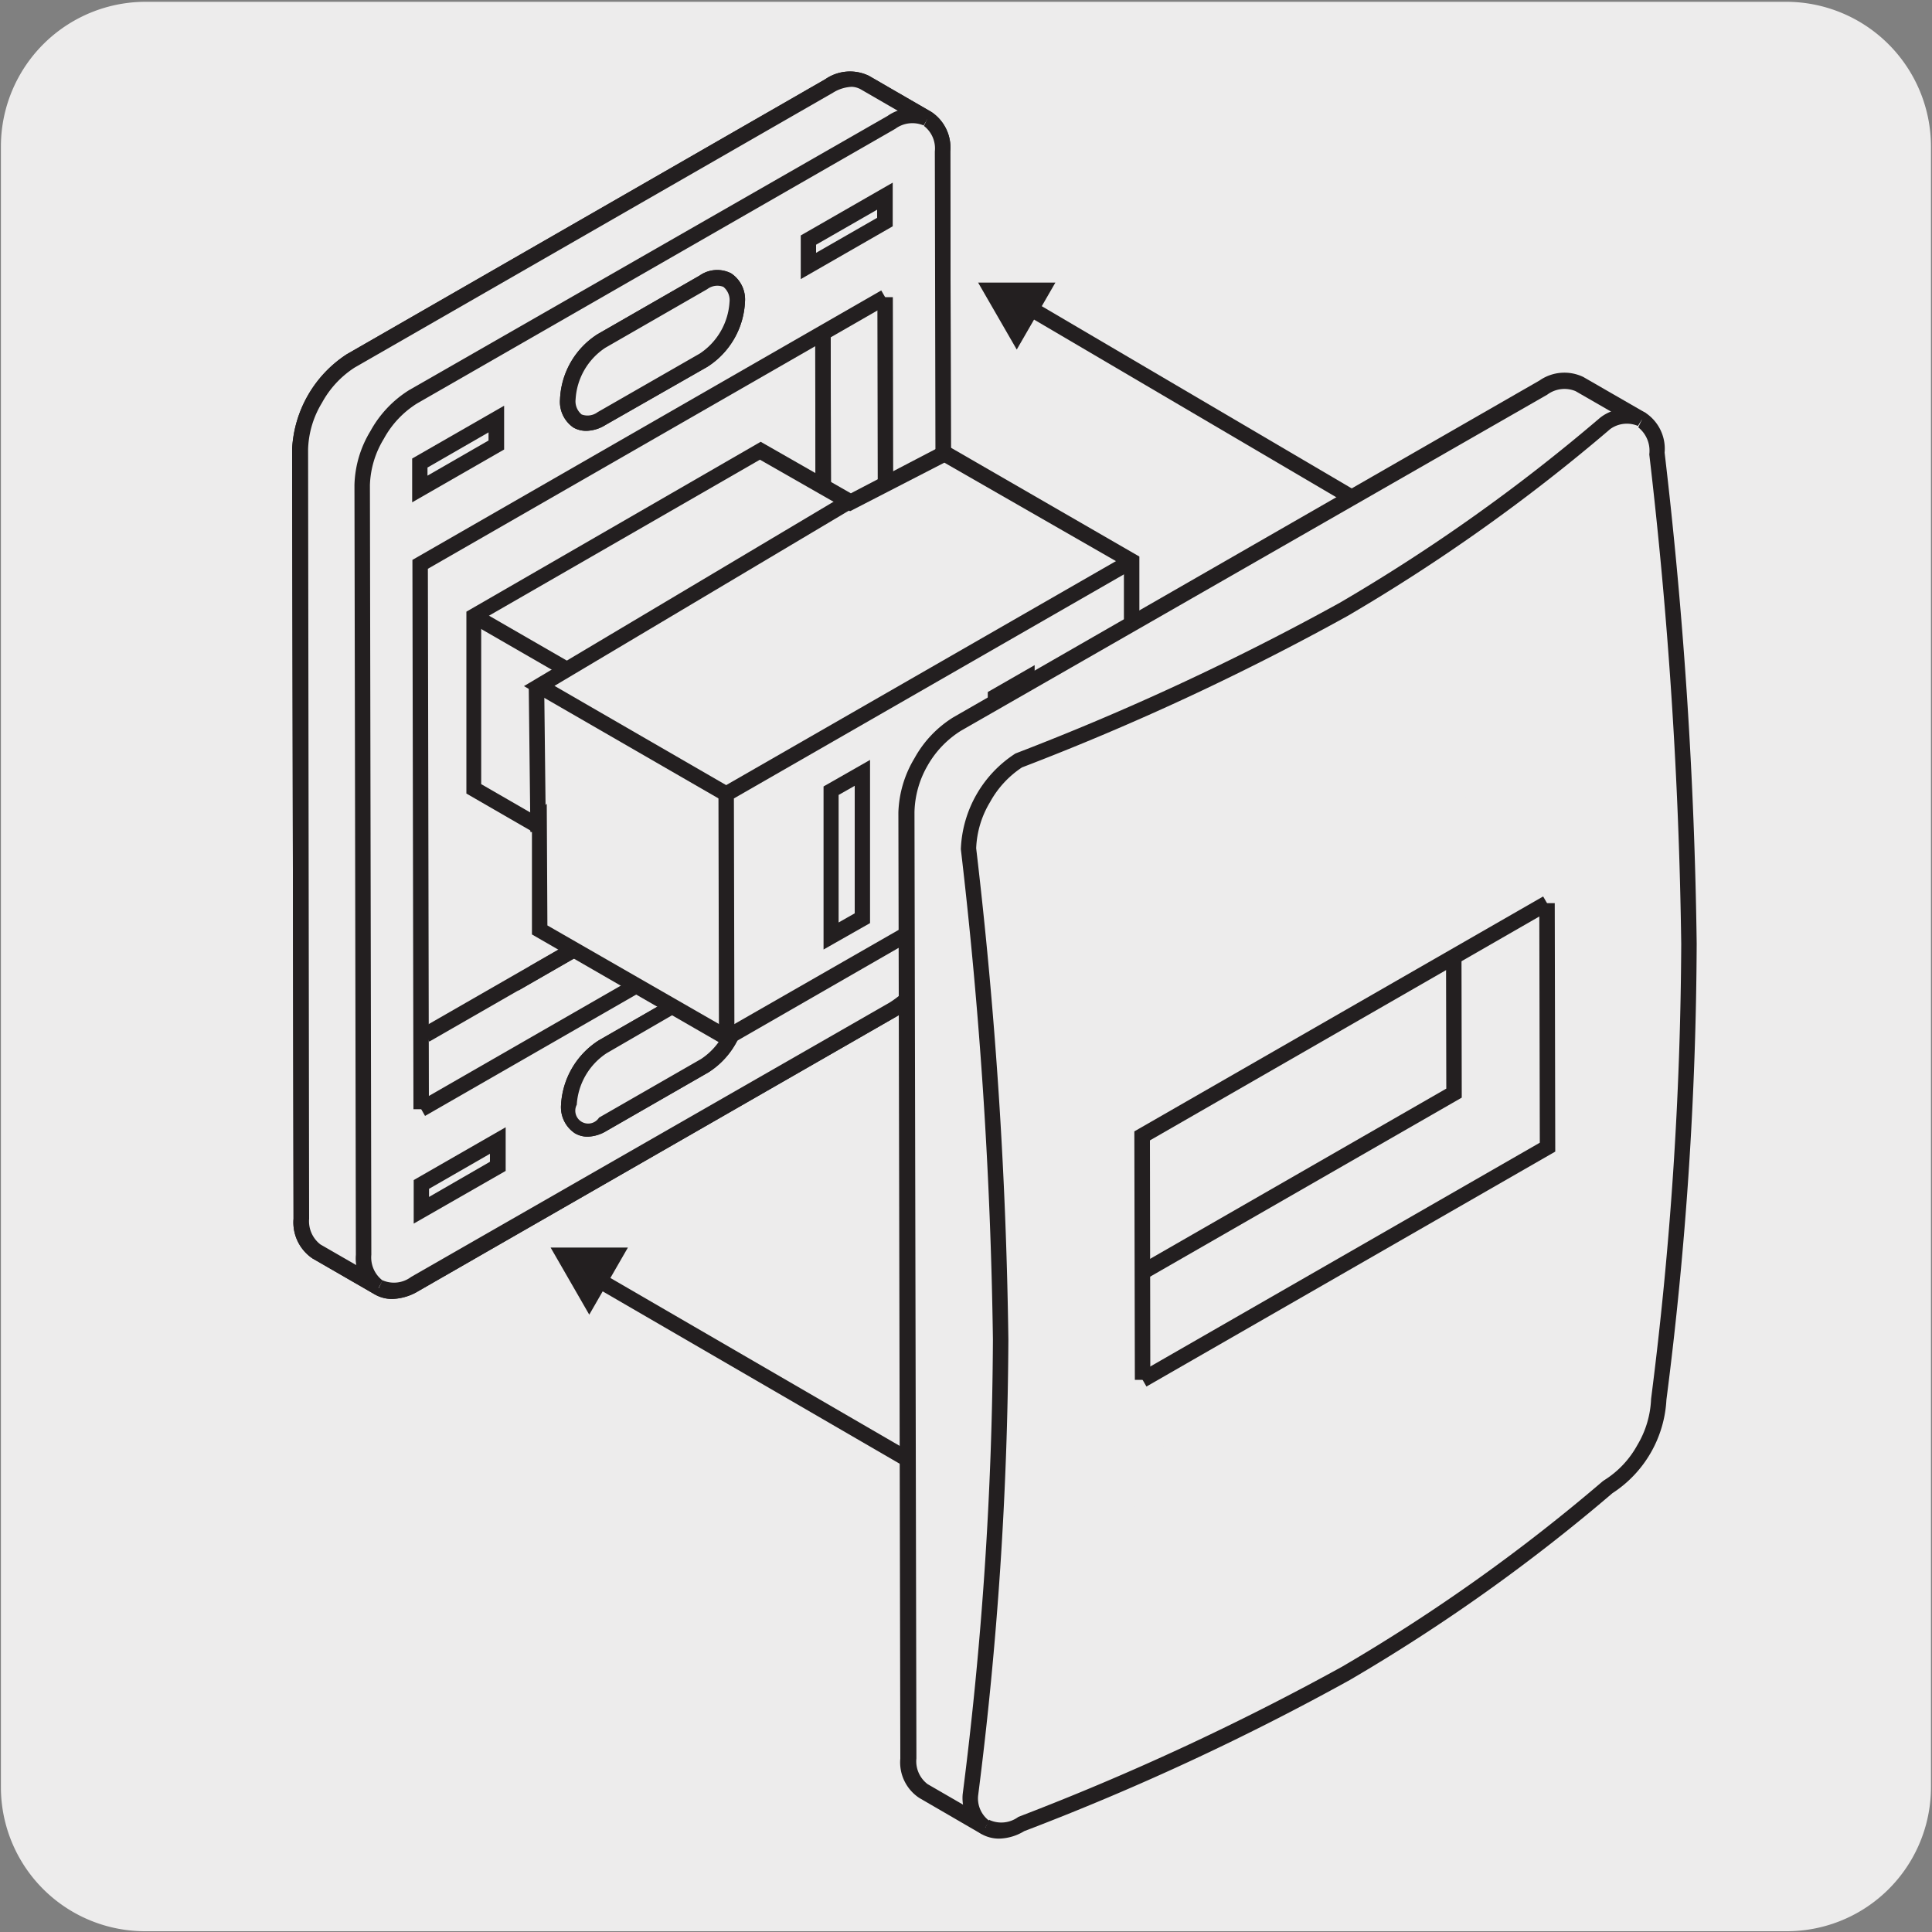 <svg xmlns="http://www.w3.org/2000/svg" viewBox="0 0 150 150"><rect x="0" y="0" width="150" height="150" fill="#808080" stroke="none"/><defs><style>.cls-1{fill:#edecec;}.cls-2{fill:#231f20;}.cls-3{fill:#929497;}.cls-4{fill:#fff;}</style></defs><title>48089-01	</title><g id="Capa_2" data-name="Capa 2"><path class="cls-1" d="M11.32.14H138.64a11.25,11.25,0,0,1,11.28,11.21v127.4a11.19,11.19,0,0,1-11.2,11.19H11.27A11.19,11.19,0,0,1,.07,138.75h0V11.38A11.24,11.24,0,0,1,11.32.14Z"/></g><g id="Capa_3" data-name="Capa 3"><rect class="cls-2" x="101.83" y="9.43" width="1.2" height="55.41" transform="translate(18.51 106.62) rotate(-59.55)"/><rect class="cls-2" x="79.24" y="23.72" width="1.2" height="0.99" transform="matrix(0.5, -0.87, 0.87, 0.5, 18.93, 81.23)"/><polygon class="cls-2" points="78.94 25.94 76.97 22.54 80.9 22.54 78.94 25.94"/><path class="cls-2" d="M78.94,27.14l-3-5.2h6Zm-.93-4,.93,1.6.92-1.6Z"/><path class="cls-2" d="M30.45,100.85a2.72,2.72,0,0,1-1.35-.35l-4.83-2.79a3.37,3.37,0,0,1-1.48-3.08l-.11-59.76a9.35,9.35,0,0,1,4.25-7.37L64.07,6.16a3.36,3.36,0,0,1,3.4-.27l4.84,2.8a3.33,3.33,0,0,1,1.47,3.07l.12,59.76a8.7,8.7,0,0,1-1.23,4.2,8.56,8.56,0,0,1-3,3.17L32.5,100.23A4.16,4.16,0,0,1,30.45,100.85ZM66.13,6.74a3,3,0,0,0-1.46.46L27.53,28.54A7.55,7.55,0,0,0,25,31.27a7.36,7.36,0,0,0-1.08,3.6L24,94.63a2.26,2.26,0,0,0,.88,2l4.84,2.79a2.22,2.22,0,0,0,2.2-.27L69.05,77.85a7.42,7.42,0,0,0,2.58-2.73,7.57,7.57,0,0,0,1.07-3.59l-.12-59.77a2.2,2.2,0,0,0-.87-2l-4.84-2.8A1.54,1.54,0,0,0,66.13,6.74Z"/><path class="cls-1" d="M32.69,80.55,64,62.58,63.9,25.84l-31.28,18ZM24.44,31A8,8,0,0,1,27.23,28L64.37,6.67a2.81,2.81,0,0,1,2.8-.26L72,9.21a2.77,2.77,0,0,1,1.17,2.55l.12,59.77a8.69,8.69,0,0,1-4,6.84L32.21,99.71a2.77,2.77,0,0,1-2.8.27l-4.84-2.79a2.83,2.83,0,0,1-1.18-2.57l-.11-59.75A8,8,0,0,1,24.44,31"/><path class="cls-2" d="M30.44,100.85a2.64,2.64,0,0,1-1.33-.35l-4.84-2.79a3.37,3.37,0,0,1-1.48-3.08l-.11-59.76a9.35,9.35,0,0,1,4.25-7.37L64.07,6.15a3.38,3.38,0,0,1,3.4-.26l4.84,2.8a3.33,3.33,0,0,1,1.47,3.07l.12,59.77a9.28,9.28,0,0,1-4.25,7.36L32.5,100.23A4.17,4.17,0,0,1,30.44,100.85ZM66.12,6.74a3,3,0,0,0-1.45.46L27.53,28.54A7.55,7.55,0,0,0,25,31.27a7.36,7.36,0,0,0-1.08,3.6L24,94.62a2.28,2.28,0,0,0,.88,2l4.84,2.79a2.22,2.22,0,0,0,2.2-.27L69.05,77.85a7.42,7.42,0,0,0,2.58-2.73,7.54,7.54,0,0,0,1.07-3.59l-.12-59.77a2.2,2.2,0,0,0-.87-2l-4.84-2.8A1.55,1.55,0,0,0,66.12,6.74Zm-34,74.84L32,43.47,64.49,24.8l.08,38.13Zm1.13-37.41.07,35.34L63.36,62.23,63.3,26.87Z"/><path class="cls-1" d="M72,9.21a2.79,2.79,0,0,0-2.8.26L32.07,30.81a8.06,8.06,0,0,0-2.79,3,7.94,7.94,0,0,0-1.16,3.89l.11,59.76A2.8,2.8,0,0,0,29.41,100"/><path class="cls-2" d="M29.11,100.5a3.36,3.36,0,0,1-1.48-3.08l-.11-59.76a8.46,8.46,0,0,1,1.24-4.19,8.65,8.65,0,0,1,3-3.18L68.91,9a3.35,3.35,0,0,1,3.4-.26l-.6,1a2.24,2.24,0,0,0-2.2.26L32.37,31.33a7.43,7.43,0,0,0-2.57,2.74,7.32,7.32,0,0,0-1.08,3.59l.11,59.76a2.25,2.25,0,0,0,.88,2Z"/><polygon class="cls-2" points="32.1 86.12 32.02 43.47 68.42 22.55 69.02 23.59 33.22 44.16 33.3 86.12 32.1 86.12"/><polygon class="cls-2" points="33 86.64 32.41 85.6 68.2 65.03 68.12 23.07 69.32 23.07 69.4 65.72 33 86.64"/><path class="cls-3" d="M46.69,26.45l7.92-4.55c1.45-.83,2.62-.15,2.63,1.51a5.75,5.75,0,0,1-2.62,4.53L46.7,32.49c-1.45.84-2.62.16-2.63-1.51a5.76,5.76,0,0,1,2.62-4.53"/><path class="cls-2" d="M45.53,33.45a2,2,0,0,1-1-.25A2.42,2.42,0,0,1,43.48,31a6.3,6.3,0,0,1,2.91-5.05h0l7.92-4.55a2.38,2.38,0,0,1,2.45-.18,2.43,2.43,0,0,1,1.08,2.21,6.33,6.33,0,0,1-2.92,5.05L47,33A2.91,2.91,0,0,1,45.53,33.45ZM47,27a5.15,5.15,0,0,0-2.31,4,1.33,1.33,0,0,0,.47,1.18A1.31,1.31,0,0,0,46.4,32l7.93-4.55a5.18,5.18,0,0,0,2.31-4,1.33,1.33,0,0,0-.48-1.18,1.3,1.3,0,0,0-1.25.18Z"/><path class="cls-1" d="M46.69,26.45l7.92-4.55c1.45-.83,2.62-.15,2.63,1.51a5.75,5.75,0,0,1-2.62,4.53L46.7,32.49c-1.45.84-2.62.16-2.63-1.51a5.76,5.76,0,0,1,2.62-4.53"/><path class="cls-2" d="M45.53,33.45a2,2,0,0,1-1-.25A2.42,2.42,0,0,1,43.48,31a6.3,6.3,0,0,1,2.91-5.05h0l7.92-4.55a2.38,2.38,0,0,1,2.45-.18,2.43,2.43,0,0,1,1.08,2.21,6.33,6.33,0,0,1-2.92,5.05L47,33A2.91,2.91,0,0,1,45.53,33.45ZM47,27a5.15,5.15,0,0,0-2.31,4,1.33,1.33,0,0,0,.47,1.18A1.31,1.31,0,0,0,46.4,32l7.93-4.55a5.18,5.18,0,0,0,2.31-4,1.33,1.33,0,0,0-.48-1.18,1.3,1.3,0,0,0-1.25.18Z"/><path class="cls-3" d="M46.8,81.25l7.92-4.56c1.45-.83,2.62-.15,2.63,1.52a5.76,5.76,0,0,1-2.62,4.53l-7.92,4.55c-1.45.83-2.62.15-2.63-1.52a5.76,5.76,0,0,1,2.62-4.52"/><path class="cls-2" d="M45.64,88.25a1.94,1.94,0,0,1-1-.26,2.43,2.43,0,0,1-1.08-2.21,6.34,6.34,0,0,1,2.92-5h0l7.92-4.55a2.19,2.19,0,0,1,3.53,2A6.34,6.34,0,0,1,55,83.26l-7.92,4.55A3,3,0,0,1,45.64,88.25Zm1.46-6.48a5.17,5.17,0,0,0-2.32,4,1,1,0,0,0,1.73,1l7.92-4.55a5.19,5.19,0,0,0,2.32-4A1.31,1.31,0,0,0,56.27,77a1.33,1.33,0,0,0-1.25.18Z"/><path class="cls-1" d="M46.8,81.25l7.92-4.56c1.45-.83,2.62-.15,2.63,1.52a5.76,5.76,0,0,1-2.62,4.53l-7.92,4.55c-1.45.83-2.62.15-2.63-1.52a5.76,5.76,0,0,1,2.62-4.52"/><path class="cls-2" d="M45.64,88.25a1.94,1.94,0,0,1-1-.26,2.43,2.43,0,0,1-1.08-2.21,6.34,6.34,0,0,1,2.92-5h0l7.92-4.55a2.19,2.19,0,0,1,3.53,2A6.34,6.34,0,0,1,55,83.26l-7.92,4.55A3,3,0,0,1,45.64,88.25Zm1.46-6.48a5.17,5.17,0,0,0-2.32,4,1,1,0,0,0,1.73,1l7.92-4.55a5.19,5.19,0,0,0,2.32-4A1.31,1.31,0,0,0,56.27,77a1.33,1.33,0,0,0-1.25.18Z"/><polygon class="cls-1" points="62.77 20.64 68.71 17.22 68.7 15.21 62.76 18.63 62.77 20.64"/><path class="cls-2" d="M62.17,21.67V18.28l7.14-4.1v3.39ZM63.36,19v.63l4.74-2.72v-.63Z"/><polygon class="cls-1" points="32.61 37.97 38.54 34.56 38.54 32.54 32.6 35.96 32.61 37.97"/><path class="cls-2" d="M32,39v-3.4l7.14-4.1V34.9Zm1.19-2.7v.63l4.74-2.73v-.63Z"/><polygon class="cls-4" points="62.88 76.64 68.82 73.22 68.82 71.22 62.87 74.63 62.88 76.64"/><path class="cls-2" d="M62.28,77.67V74.28l7.15-4.1v3.39ZM63.47,75v.63l4.74-2.72v-.63Z"/><polygon class="cls-1" points="32.72 93.97 38.66 90.56 38.66 88.55 32.71 91.96 32.72 93.97"/><path class="cls-2" d="M32.12,95V91.62l7.14-4.1v3.39Zm1.19-2.7v.63l4.73-2.73v-.62Z"/><polygon class="cls-2" points="33.33 80.87 32.73 79.83 63.36 62.23 63.29 26.16 64.49 26.16 64.56 62.92 33.33 80.87"/><rect class="cls-2" x="68.63" y="85.48" width="1.2" height="54.23" transform="translate(-62.9 115.95) rotate(-59.87)"/><rect class="cls-2" x="46.06" y="98.63" width="1.2" height="0.99" transform="translate(-62.51 89.9) rotate(-59.96)"/><polygon class="cls-2" points="45.75 100.87 43.79 97.46 47.72 97.46 45.75 100.87"/><path class="cls-2" d="M45.75,102.07l-3-5.21h6Zm-.92-4,.92,1.61.93-1.61Z"/><polygon class="cls-1" points="59.05 34.99 66.01 39.01 73.3 35.19 87.83 43.58 87.86 62.52 56.42 80.58 41.9 72.2 41.88 63.9 41.71 64.07 36.79 61.23 36.76 47.8 59.05 34.99"/><path class="cls-2" d="M56.42,81.27,41.3,72.55l0-8-5.09-2.94,0-14.12L59.06,34.3l7,4,7.3-3.81,15.1,8.72,0,19.63ZM42.5,71.85l13.92,8L87.26,62.17l0-18.25-13.94-8L66,39.69l-7-4L37.36,48.15l0,12.73,4.21,2.43.88-.91Z"/><rect class="cls-2" x="39.81" y="45.69" width="1.2" height="8.42" transform="translate(-23.01 59.97) rotate(-60.02)"/><polygon class="cls-2" points="55.82 80.59 55.78 61.3 87.52 43.06 88.12 44.1 56.98 61.99 57.02 80.58 55.82 80.59"/><path class="cls-2" d="M76.69,66.4l0-12.67,3.64-2.09,0,12.66Zm1.17-12,0,9.9,1.25-.72,0-9.9Z"/><path class="cls-2" d="M63.94,73.72l0-12.66L67.55,59l0,12.67Zm1.17-12,0,9.9,1.25-.71,0-9.9Z"/><polygon class="cls-2" points="56.08 62.16 40.68 53.27 65.53 38.47 66.15 39.5 43.05 53.25 56.68 61.13 56.08 62.16"/><rect class="cls-2" x="41.11" y="53.21" width="1.2" height="11.38" transform="translate(-0.66 0.48) rotate(-0.65)"/><rect class="cls-2" x="102.02" y="39.9" width="1.2" height="0.98" transform="translate(16.2 108.89) rotate(-59.89)"/><path class="cls-1" d="M71.51,59.17a8.19,8.19,0,0,1,2.79-3L97.07,43.14l22.76-13.08a2.79,2.79,0,0,1,2.8-.27l4.84,2.79a2.79,2.79,0,0,1,1.17,2.56,363.24,363.24,0,0,1,2.49,38.12,283.62,283.62,0,0,1-2.34,35.34,8.65,8.65,0,0,1-3.95,6.84,138.31,138.31,0,0,1-20.35,14.48,195.27,195.27,0,0,1-25.18,11.69,2.76,2.76,0,0,1-2.8.26l-4.84-2.79a2.77,2.77,0,0,1-1.17-2.56l-.07-36.73-.08-36.73a8.16,8.16,0,0,1,1.16-3.89"/><path class="cls-2" d="M77.57,142.75a2.78,2.78,0,0,1-1.36-.35l-4.84-2.81a3.31,3.31,0,0,1-1.47-3.06l-.15-73.46A8.67,8.67,0,0,1,71,58.87h0a8.62,8.62,0,0,1,3-3.17l45.53-26.16a3.38,3.38,0,0,1,3.4-.27l4.84,2.79a3.35,3.35,0,0,1,1.47,3.08,365.13,365.13,0,0,1,2.49,38.12,284.76,284.76,0,0,1-2.35,35.42,9.22,9.22,0,0,1-4.19,7.25,140.17,140.17,0,0,1-20.4,14.51,197.41,197.41,0,0,1-25.27,11.73A3.91,3.91,0,0,1,77.57,142.75ZM72,59.47A7.54,7.54,0,0,0,71,63.06l.15,73.46a2.22,2.22,0,0,0,.87,2l4.84,2.8a2.23,2.23,0,0,0,2.21-.26A200.77,200.77,0,0,0,104.2,129.4,139,139,0,0,0,124.44,115l.1-.07a7.42,7.42,0,0,0,2.58-2.73,7.54,7.54,0,0,0,1.07-3.59,287.18,287.18,0,0,0,2.34-35.33,367.54,367.54,0,0,0-2.48-38,2.32,2.32,0,0,0-.88-2.12l-4.84-2.79a2.24,2.24,0,0,0-2.2.27L74.6,56.74A7.64,7.64,0,0,0,72,59.47Z"/><path class="cls-1" d="M127.47,32.59a2.76,2.76,0,0,0-2.8.26,138.53,138.53,0,0,1-20.34,14.48A197.32,197.32,0,0,1,79.14,59,8.08,8.08,0,0,0,76.35,62a8.16,8.16,0,0,0-1.16,3.9A364.88,364.88,0,0,1,77.69,104a284.72,284.72,0,0,1-2.35,35.34,2.77,2.77,0,0,0,1.17,2.55"/><path class="cls-2" d="M76.22,142.4a3.38,3.38,0,0,1-1.48-3.08A288.33,288.33,0,0,0,77.09,104,369.83,369.83,0,0,0,74.6,65.93a9.25,9.25,0,0,1,4.24-7.43A201.5,201.5,0,0,0,104,46.81,139,139,0,0,0,124.27,32.4l.1-.07a3.35,3.35,0,0,1,3.41-.26l-.61,1a2.21,2.21,0,0,0-2.15.24,140.87,140.87,0,0,1-20.39,14.51A199.49,199.49,0,0,1,79.35,59.58a7.6,7.6,0,0,0-2.48,2.69,7.48,7.48,0,0,0-1.08,3.59A366.27,366.27,0,0,1,78.29,104a289.31,289.31,0,0,1-2.35,35.42,2.16,2.16,0,0,0,.87,1.95Z"/><polygon class="cls-2" points="89.01 107.65 88.41 106.61 119.55 88.72 119.51 70.12 120.71 70.12 120.75 89.41 89.01 107.65"/><polygon class="cls-2" points="89 99.29 88.4 98.25 112.29 84.52 112.27 74.29 113.47 74.29 113.49 85.22 89 99.29"/><polygon class="cls-2" points="88.11 107.13 88.07 87.84 119.81 69.6 120.41 70.64 89.28 88.54 89.31 107.13 88.11 107.13"/></g></svg>